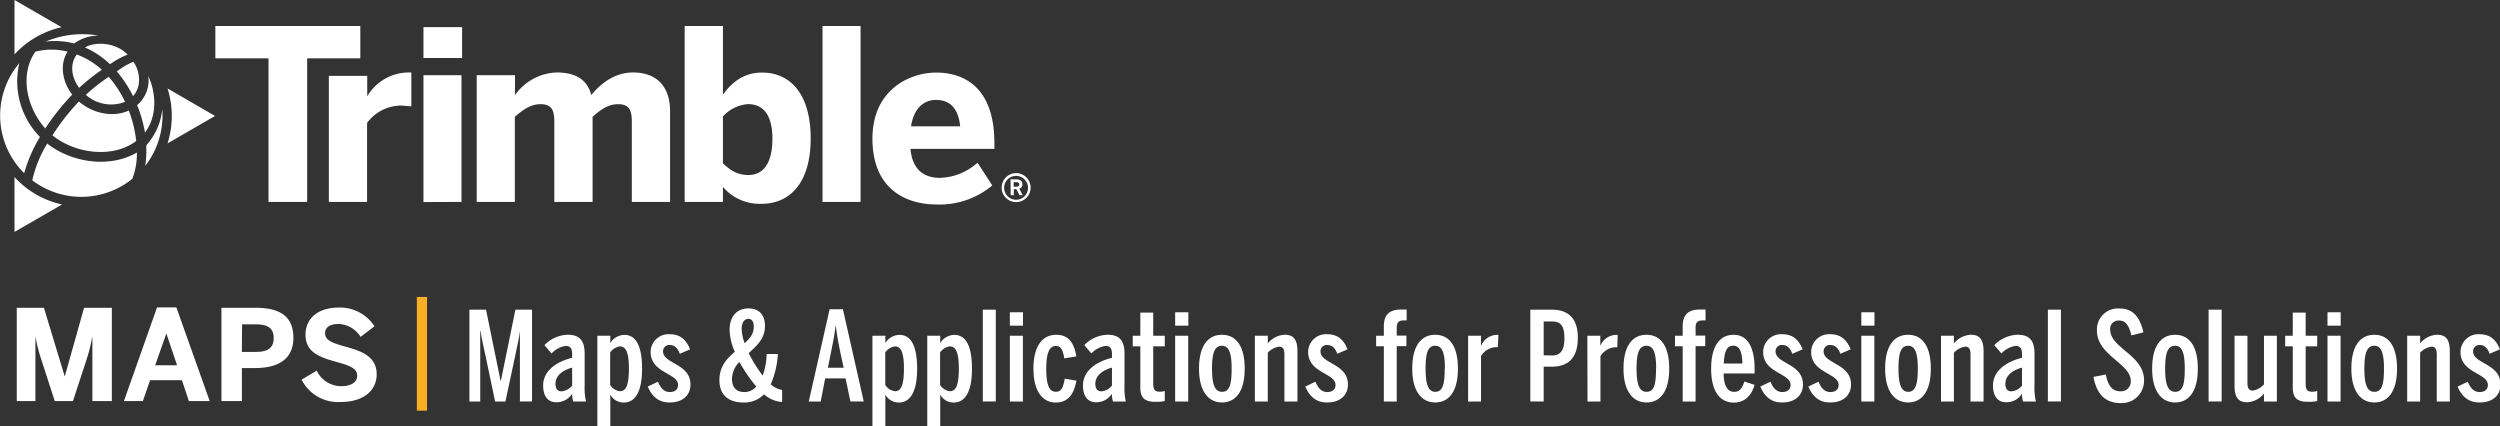 <svg xmlns="http://www.w3.org/2000/svg" viewBox="0 0 517.4 88.2"><rect x="0" y="0" width="517.4" height="88.2" fill="#333333" stroke="none"/><path fill="#fff" d="M3.47 83V63.7h5.62l4.31 14.22 4-14.22h5.75V83h-4.03V69.84h-.05A35 35 0 0 1 18 74.15L15.1 83h-3.77l-2.87-8.85a33.5 33.5 0 0 1-1.13-4.52V83zM25.65 83l6.85-19.38h4L43.4 83h-4.31l-1.44-4.31h-6.59L29.57 83zm6.46-7.4h4.54l-2.22-6.58zM45.83 83V63.7h7c4.13 0 7.89 1.1 7.89 6.19s-4.08 6.28-7.94 6.28h-2.72V83zm4.23-10.17H53c2.64 0 3.64-1 3.64-2.87s-1-2.83-3.64-2.83h-2.9zM62.42 78.57l3.13-1.86a5.59 5.59 0 0 0 5.09 3.21c1.9 0 3.28-.72 3.28-2.17s-1.35-2-3.82-2.72c-3.36-.94-6.87-1.8-6.87-5.75 0-3.51 2.75-5.62 6.8-5.62a8.45 8.45 0 0 1 7.47 3.87l-2.87 2.19A5.59 5.59 0 0 0 70 67.05c-1.76 0-2.72.76-2.72 1.88 0 1.5 1.4 2 3.87 2.72 3.3.89 6.81 1.93 6.81 5.82 0 3-2.29 5.73-7.53 5.73a8.43 8.43 0 0 1-8.01-4.63M55.57 41.79V12.07h-11V5.38h30v6.69h-11v29.72z"/><path fill="#fff" d="M68.06 41.79V15.7H76v4.24A10 10 0 0 1 84.89 15h.24v7c-.29 0-1.67-.15-2.16-.15a8.77 8.77 0 0 0-7 3.59v16.35zM87.64 12V5.62h8V12zm0 29.82V15.56h7.87v26.23zM98.66 41.79V15.56h7.92v4.13a11 11 0 0 1 8.61-4.69c4.38 0 6.44 1.82 7.18 4.67C124 17.68 126.9 15 131 15c5.32 0 7.68 3.35 7.68 8v18.79h-7.92V25.16c0-2.37-.55-3.6-2.86-3.6-2 0-3.54 1.09-5.26 2.61v17.62h-7.92V25.16c0-2.37-.55-3.6-2.86-3.6-2 0-3.54 1.09-5.31 2.61v17.62zM149.62 38.69v3.1h-7.92V5.38h7.92V19.6c1.73-2.42 4.19-4.58 8.07-4.58 6 0 10.09 4.58 10.09 13.63s-4.18 13.53-10.18 13.53a10 10 0 0 1-7.98-3.49m10.24-10c0-4.38-1.53-7.14-5.07-7.14a7.7 7.7 0 0 0-5.17 2.56v9.7c1.73 1.62 3.15 2.41 5.27 2.41 3.3.01 4.97-2.75 4.97-7.52zM170.23 41.79V5.38h7.87v36.41zM180.56 28.7c0-10.19 7.77-13.68 13.19-13.68s12.05 2.71 12.05 14.61v1.18h-17.37c.4 4.33 2.81 6 6.1 6a12.08 12.08 0 0 0 7.78-3.15l3.05 4.72a16.94 16.94 0 0 1-11.42 3.94c-6.84.01-13.38-3.49-13.38-13.62m18.16-2.56c-.4-3.69-2.07-5.46-5-5.46-2.46 0-4.58 1.62-5.17 5.46zM207.3 38.83a3 3 0 0 1 3-3 3 3 0 1 1-3 3m5.46 0a2.47 2.47 0 1 0-2.46 2.51 2.46 2.46 0 0 0 2.46-2.51m-3.62-1.71h1.22c.78 0 1.23.34 1.23 1a.88.88 0 0 1-.64.93l.71 1.35H211l-.66-1.26h-.52v1.26h-.65zm1.19 1.53c.4 0 .62-.13.62-.48s-.22-.47-.64-.47h-.52v.95zM3 36.64V48l9.84-5.68A18.7 18.7 0 0 1 3 36.64M12.74 5.63 3 0v11.25a18.87 18.87 0 0 1 9.74-5.62M44.51 24l-9.84-5.7a18.8 18.8 0 0 1 0 11.38zM9.45 8.6a15.7 15.7 0 0 1 5.89.4 8.9 8.9 0 0 1 5-1.65A19.67 19.67 0 0 0 9.45 8.6M28.19 29.18a25.5 25.5 0 0 0-1.53-6.3c-3.37 1.53-7.54.54-10.33-1.87a46 46 0 0 0-5.48 7c4.72 3.81 12.49 4.83 17.34 1.17M8.27 28.34A16.42 16.42 0 0 1 4 13.07a16.79 16.79 0 0 0 1 22.77 30.8 30.8 0 0 1 3.27-7.5M25.88 21.08a22.4 22.4 0 0 0-3.38-5.18 38.6 38.6 0 0 0-4.74 3.73 7.92 7.92 0 0 0 8.12 1.45M22.77 13.29a17.8 17.8 0 0 1 3.65-2c-2.66-2.7-7-2.63-8.82-1.46a18 18 0 0 1 5.17 3.46"/><path fill="#fff" d="M9.78 29.71a25.2 25.2 0 0 0-3.1 7.61A16.78 16.78 0 0 0 27.39 37a14.5 14.5 0 0 0 .94-5.44c-5.72 3.35-13.62 2.04-18.55-1.85M27.53 19.88c1.83-1.93 1.47-5.2.07-7.09a14.1 14.1 0 0 0-3.42 2 25 25 0 0 1 3.35 5.09M30.7 15.75a6.72 6.72 0 0 1-2.32 6A27.6 27.6 0 0 1 30 27.43c2.49-3.27 2.41-7.94.7-11.68M16.38 18.18a41 41 0 0 1 4.7-3.74 16 16 0 0 0-5.19-3.16c-1.54 2.1-1.06 4.8.49 6.9M30.27 30.07a23.6 23.6 0 0 1-.2 4.25 17 17 0 0 0 3.51-11.74 12.9 12.9 0 0 1-3.31 7.49M14 10.69a13.56 13.56 0 0 0-6.67 0C4 15.41 5.52 22.28 9.37 26.58a48.5 48.5 0 0 1 5.58-7c-1.95-2.45-2.73-6.2-.95-8.89"/><path fill="#fbad26" d="M86.27 61.46h2.11v23.53h-2.11z"/><g fill="#fff"><path d="M97.15 64.09h3.44l3 14.69h.08l3-14.69h3.44v19h-2.51V68.48c-.18 1.59-.64 3.47-1 5.29l-2 9.33h-2.13l-2-9.53c-.38-1.7-.84-3.83-1-5.06h-.08V83.1h-2.24zM112.41 79.78c0-2.75 2.28-4.8 6-5.73v-.74c0-1.13-.34-1.72-1.32-1.72a5 5 0 0 0-2.95 1.57l-1.46-1.73a6.92 6.92 0 0 1 4.83-2.15c2.56 0 3.49 1.33 3.49 3.93v6.55a13 13 0 0 0 .28 3.34h-2.64a5 5 0 0 1-.23-1.62 3.79 3.79 0 0 1-3.29 1.77c-1.63 0-2.71-1.13-2.71-3.47m6 0v-3.7c-2.47.7-3.45 2-3.45 3.34 0 1.13.49 1.57 1.26 1.57a3.2 3.2 0 0 0 2.23-1.23zM123.63 69.48h2.68V71a3.47 3.47 0 0 1 2.92-1.69c2.19 0 3.65 1.92 3.65 7s-1.59 7-3.8 7a3.13 3.13 0 0 1-2.77-1.64v6.62h-2.68zm6.53 6.81c0-3.42-.64-4.6-1.88-4.6a2.92 2.92 0 0 0-2 1.26v6.73a2.8 2.8 0 0 0 2 1.28c1.24.04 1.88-1.15 1.88-4.67M134.06 80l2.11-1c.57 1.39 1.34 2.14 2.44 2.14s1.72-.57 1.72-1.47c0-2.49-5.68-2.41-5.68-6.86a3.72 3.72 0 0 1 3.94-3.64c2.13 0 3.41 1.07 4.23 3.13l-2.13.92c-.41-1.18-1.1-1.82-2.05-1.82a1.3 1.3 0 0 0-1.42 1.31c0 2.62 5.68 2.49 5.68 6.88 0 2.19-1.62 3.7-4.24 3.7-2.36.06-3.75-1.29-4.6-3.29M155.92 74.88a32 32 0 0 0 1.93 2.85 14.3 14.3 0 0 0 .82-4.47H161a19 19 0 0 1-1.49 6.29 4.8 4.8 0 0 0 2.36 1.16v2.49a6.32 6.32 0 0 1-3.75-1.59 5.63 5.63 0 0 1-4.23 1.69c-3.29 0-5-1.69-5-4.65 0-2.8 1.54-4.44 3.19-5.85a11.6 11.6 0 0 1-1.08-4.52c0-2.91 1.62-4.45 3.86-4.45 2.56 0 3.46 1.7 3.46 3.6 0 2.67-1.67 4.08-3.36 5.65.3.67.66 1.28.96 1.8M154 76.55c-.3-.49-.64-1.06-1-1.62a5.13 5.13 0 0 0-1.51 3.49c0 1.52.74 2.72 2.52 2.72a3.21 3.21 0 0 0 2.51-1.14 31 31 0 0 1-2.52-3.45m2-8.92c0-.92-.29-1.64-1.13-1.64s-1.37.82-1.37 2.05a9.1 9.1 0 0 0 .62 3c1.06-1.04 1.88-1.87 1.88-3.41M169.85 83.1h-2.47L171.7 64h2.75l4.31 19.09H176l-1-4.78h-4.22zm4.15-9.76c-.39-2-.72-3.34-1-5.84h-.08c-.3 2.52-.64 3.83-1 5.78l-.59 2.83h3.28zM180.56 69.48h2.67V71a3.49 3.49 0 0 1 2.93-1.69c2.18 0 3.65 1.92 3.65 7s-1.6 7-3.8 7a3.14 3.14 0 0 1-2.78-1.64v6.62h-2.67zm6.52 6.81c0-3.42-.64-4.6-1.87-4.6a2.94 2.94 0 0 0-2 1.26v6.73a2.81 2.81 0 0 0 2 1.28c1.23.04 1.87-1.15 1.87-4.67M191.91 69.48h2.68V71a3.47 3.47 0 0 1 2.92-1.69c2.19 0 3.65 1.92 3.65 7s-1.59 7-3.8 7a3.13 3.13 0 0 1-2.77-1.64v6.62h-2.68zm6.53 6.81c0-3.42-.64-4.6-1.88-4.6a2.92 2.92 0 0 0-2 1.26v6.73a2.8 2.8 0 0 0 2 1.28c1.24.04 1.88-1.15 1.88-4.67M203.4 64.09h2.69v19h-2.69zM209 64.63h2.72v2.77H209zm0 4.85h2.7V83.1H209zM213.88 76.29c0-4.86 2-7 4.7-7s3.7 1.79 4.19 4.47l-2.5.41c-.31-1.72-.66-2.57-1.74-2.57-1.26 0-2 1.26-2 4.7 0 3.21.54 4.78 2 4.78 1.06 0 1.49-.75 1.83-2.7l2.41.39c-.49 2.82-1.75 4.54-4.29 4.54-2.7-.01-4.6-2.31-4.6-7.02M224.13 79.78c0-2.75 2.28-4.8 6-5.73v-.74c0-1.13-.33-1.72-1.31-1.72a4.93 4.93 0 0 0-2.95 1.57l-1.46-1.73a6.92 6.92 0 0 1 4.82-2.15c2.57 0 3.5 1.33 3.5 3.93v6.55a12.5 12.5 0 0 0 .27 3.34h-2.65a5.3 5.3 0 0 1-.23-1.62 3.77 3.77 0 0 1-3.28 1.77c-1.63 0-2.71-1.13-2.71-3.47m6 0v-3.7c-2.46.7-3.44 2-3.44 3.34 0 1.13.49 1.57 1.26 1.57a3.15 3.15 0 0 0 2.21-1.23zM236 80.17v-8.5h-1.57v-2.19H236V64.7h2.67v4.78h2.39v2.19h-2.39v7.68c0 1.33.34 1.72 1.39 1.72a3 3 0 0 0 1-.16V83a8.2 8.2 0 0 1-1.73.16c-2.33.04-3.33-.71-3.33-2.99M243.21 64.63h2.73v2.77h-2.73zm0 4.85h2.7V83.1h-2.7zM248.15 76.29c0-4.8 1.9-7 4.75-7s4.7 2.21 4.7 7-1.9 7-4.7 7-4.75-2.29-4.75-7m6.75 0c0-3.06-.49-4.73-2-4.73s-2.06 1.47-2.06 4.73c0 3.06.49 4.8 2.06 4.8s2-1.49 2-4.8M259.71 69.48h2.67v1.59a4.82 4.82 0 0 1 3.49-1.79c1.7 0 2.65.82 2.65 3.41V83.1h-2.7v-9.71c0-1.11-.28-1.65-1.11-1.65a4.08 4.08 0 0 0-2.33 1.26v10.1h-2.67zM270.14 80l2.1-1c.57 1.39 1.34 2.14 2.44 2.14s1.72-.57 1.72-1.47c0-2.49-5.67-2.41-5.67-6.86a3.71 3.71 0 0 1 3.93-3.64c2.13 0 3.41 1.07 4.23 3.13l-2.13.92c-.41-1.18-1.1-1.82-2.05-1.82a1.3 1.3 0 0 0-1.42 1.31c0 2.62 5.68 2.49 5.68 6.88 0 2.19-1.62 3.7-4.24 3.7-2.36.06-3.73-1.29-4.59-3.29M286.4 71.67h-1.6v-2.19h1.6v-1.9c0-2.21.9-3.52 3.59-3.52h1.13v2.26a6 6 0 0 0-.67 0c-.84 0-1.38.33-1.38 1.41v1.72h2v2.19h-2V83.1h-2.67zM292.28 76.29c0-4.8 1.9-7 4.75-7s4.7 2.21 4.7 7-1.9 7-4.7 7-4.75-2.29-4.75-7m6.76 0c0-3.06-.49-4.73-2-4.73s-2 1.47-2 4.73c0 3.06.48 4.8 2 4.8s1.96-1.49 1.96-4.8zM303.84 69.48h2.67v2h.05a3.65 3.65 0 0 1 3.24-2.18h.31l-.11 2.55h-.49a3.86 3.86 0 0 0-3 1.84v9.41h-2.67zM316.71 64.09h4.47c2.88 0 5.37 1.31 5.37 5.8 0 4.93-2.73 6-5.47 6h-1.6v7.2h-2.77zm4.49 9.48c1.73 0 2.57-1 2.57-3.6s-.82-3.44-2.59-3.44h-1.7v7zM328.52 69.48h2.68v2h.05a3.64 3.64 0 0 1 3.23-2.18h.31l-.07 2.57h-.49a3.86 3.86 0 0 0-3 1.84v9.39h-2.68zM336 76.29c0-4.8 1.91-7 4.76-7s4.7 2.21 4.7 7-1.9 7-4.7 7-4.76-2.29-4.76-7m6.76 0c0-3.06-.49-4.73-2-4.73s-2.06 1.47-2.06 4.73c0 3.06.49 4.8 2.06 4.8s1.97-1.49 1.97-4.8zM348.25 71.67h-1.59v-2.19h1.59v-1.9c0-2.21.9-3.52 3.6-3.52h1.13v2.26a6 6 0 0 0-.67 0c-.85 0-1.39.33-1.39 1.41v1.72h2v2.19h-2V83.1h-2.67zM354.14 76.29c0-4.88 1.95-7 4.64-7 3.14 0 4.35 3 4.35 7v1h-6.4c0 2.41.72 3.8 2.16 3.8 1.18 0 1.67-.75 2.13-2.13l2.11.69c-.7 2.39-2.16 3.67-4.32 3.67-2.81-.02-4.67-2.23-4.67-7.03m6.47-1.05c-.05-2.42-.62-3.7-1.85-3.7s-1.9.92-2 3.7zM364.31 80l2.1-1c.57 1.39 1.34 2.14 2.45 2.14s1.72-.57 1.72-1.47c0-2.49-5.68-2.41-5.68-6.86a3.71 3.71 0 0 1 3.93-3.64c2.13 0 3.42 1.07 4.24 3.13l-2.13.92c-.42-1.18-1.11-1.82-2.06-1.82a1.29 1.29 0 0 0-1.41 1.31c0 2.62 5.67 2.49 5.67 6.88 0 2.19-1.61 3.7-4.23 3.7-2.37.06-3.75-1.29-4.6-3.29M374.25 80l2.11-1c.56 1.39 1.33 2.14 2.44 2.14s1.72-.57 1.72-1.47c0-2.49-5.68-2.41-5.68-6.86a3.71 3.71 0 0 1 3.93-3.64c2.13 0 3.42 1.07 4.24 3.13l-2.13.92c-.41-1.18-1.11-1.82-2.06-1.82a1.3 1.3 0 0 0-1.41 1.31c0 2.62 5.68 2.49 5.68 6.88 0 2.19-1.62 3.7-4.24 3.7-2.36.06-3.75-1.29-4.6-3.29M385.22 64.63h2.72v2.77h-2.72zm0 4.85h2.7V83.1h-2.7zM390.15 76.29c0-4.8 1.9-7 4.75-7s4.7 2.21 4.7 7-1.9 7-4.7 7-4.75-2.29-4.75-7m6.76 0c0-3.06-.49-4.73-2-4.73s-2 1.47-2 4.73c0 3.06.49 4.8 2 4.8s2-1.49 2-4.8M401.71 69.48h2.67v1.59a4.82 4.82 0 0 1 3.5-1.79c1.69 0 2.64.82 2.64 3.41V83.1h-2.7v-9.71c0-1.11-.28-1.65-1.1-1.65a4.07 4.07 0 0 0-2.34 1.26v10.1h-2.67zM412.47 79.78c0-2.75 2.29-4.8 6-5.73v-.74c0-1.13-.33-1.72-1.31-1.72a4.93 4.93 0 0 0-2.95 1.57l-1.47-1.73a7 7 0 0 1 4.83-2.15c2.57 0 3.49 1.33 3.49 3.93v6.55a12.4 12.4 0 0 0 .29 3.34h-2.65a5 5 0 0 1-.23-1.62 3.77 3.77 0 0 1-3.29 1.77c-1.63 0-2.71-1.13-2.71-3.47m6 0v-3.7c-2.47.7-3.44 2-3.44 3.34 0 1.13.49 1.57 1.26 1.57a3.15 3.15 0 0 0 2.22-1.23zM423.83 64.09h2.7v19h-2.7zM433.26 78l2.56-.49c.44 2.24 1.29 3.47 3 3.47a2 2 0 0 0 2.16-2.18c0-3.57-7-5.25-7-10.38a4.35 4.35 0 0 1 4.72-4.57c2.91 0 4.22 2 4.91 4.93l-2.49.64c-.51-2.06-1.18-3.08-2.52-3.08a1.71 1.71 0 0 0-1.87 1.9c0 3.8 7 5.24 7 10.43a4.61 4.61 0 0 1-4.93 4.75c-3.41-.04-4.93-2.22-5.54-5.42M445.41 76.29c0-4.8 1.9-7 4.75-7s4.7 2.21 4.7 7-1.9 7-4.7 7-4.75-2.29-4.75-7m6.75 0c0-3.06-.49-4.73-2-4.73s-2.06 1.44-2.06 4.73c0 3.06.49 4.8 2.06 4.8s2-1.49 2-4.8M457.09 64.09h2.7v19h-2.7zM462.46 79.83V69.48h2.67v9.69c0 1.13.29 1.67 1.13 1.67a4 4 0 0 0 2.29-1.29V69.48h2.67V83.1h-2.67v-1.65a4.73 4.73 0 0 1-3.47 1.8c-1.69 0-2.62-.82-2.62-3.42M474.51 80.17v-8.5h-1.57v-2.19h1.57V64.7h2.67v4.78h2.39v2.19h-2.39v7.68c0 1.33.34 1.72 1.39 1.72a3 3 0 0 0 1-.16V83a8.2 8.2 0 0 1-1.73.16c-2.33.04-3.33-.71-3.33-2.99M481.7 64.63h2.73v2.77h-2.73zm0 4.85h2.7V83.1h-2.7zM486.64 76.29c0-4.8 1.9-7 4.75-7s4.7 2.21 4.7 7-1.9 7-4.7 7-4.75-2.29-4.75-7m6.75 0c0-3.06-.49-4.73-2-4.73s-2.06 1.47-2.06 4.73c0 3.06.49 4.8 2.06 4.8s2-1.49 2-4.8M498.19 69.48h2.68v1.59a4.8 4.8 0 0 1 3.49-1.79c1.7 0 2.65.82 2.65 3.41V83.1h-2.7v-9.71c0-1.11-.28-1.65-1.11-1.65a4.08 4.08 0 0 0-2.33 1.26v10.1h-2.68zM508.62 80l2.11-1c.57 1.39 1.34 2.14 2.44 2.14s1.72-.57 1.72-1.47c0-2.49-5.67-2.41-5.67-6.86a3.71 3.71 0 0 1 3.93-3.64c2.13 0 3.41 1.07 4.23 3.13l-2.13.92c-.41-1.18-1.1-1.82-2-1.82a1.3 1.3 0 0 0-1.42 1.31c0 2.62 5.68 2.49 5.68 6.88 0 2.19-1.62 3.7-4.24 3.7-2.41.06-3.8-1.29-4.65-3.29"/></g></svg>